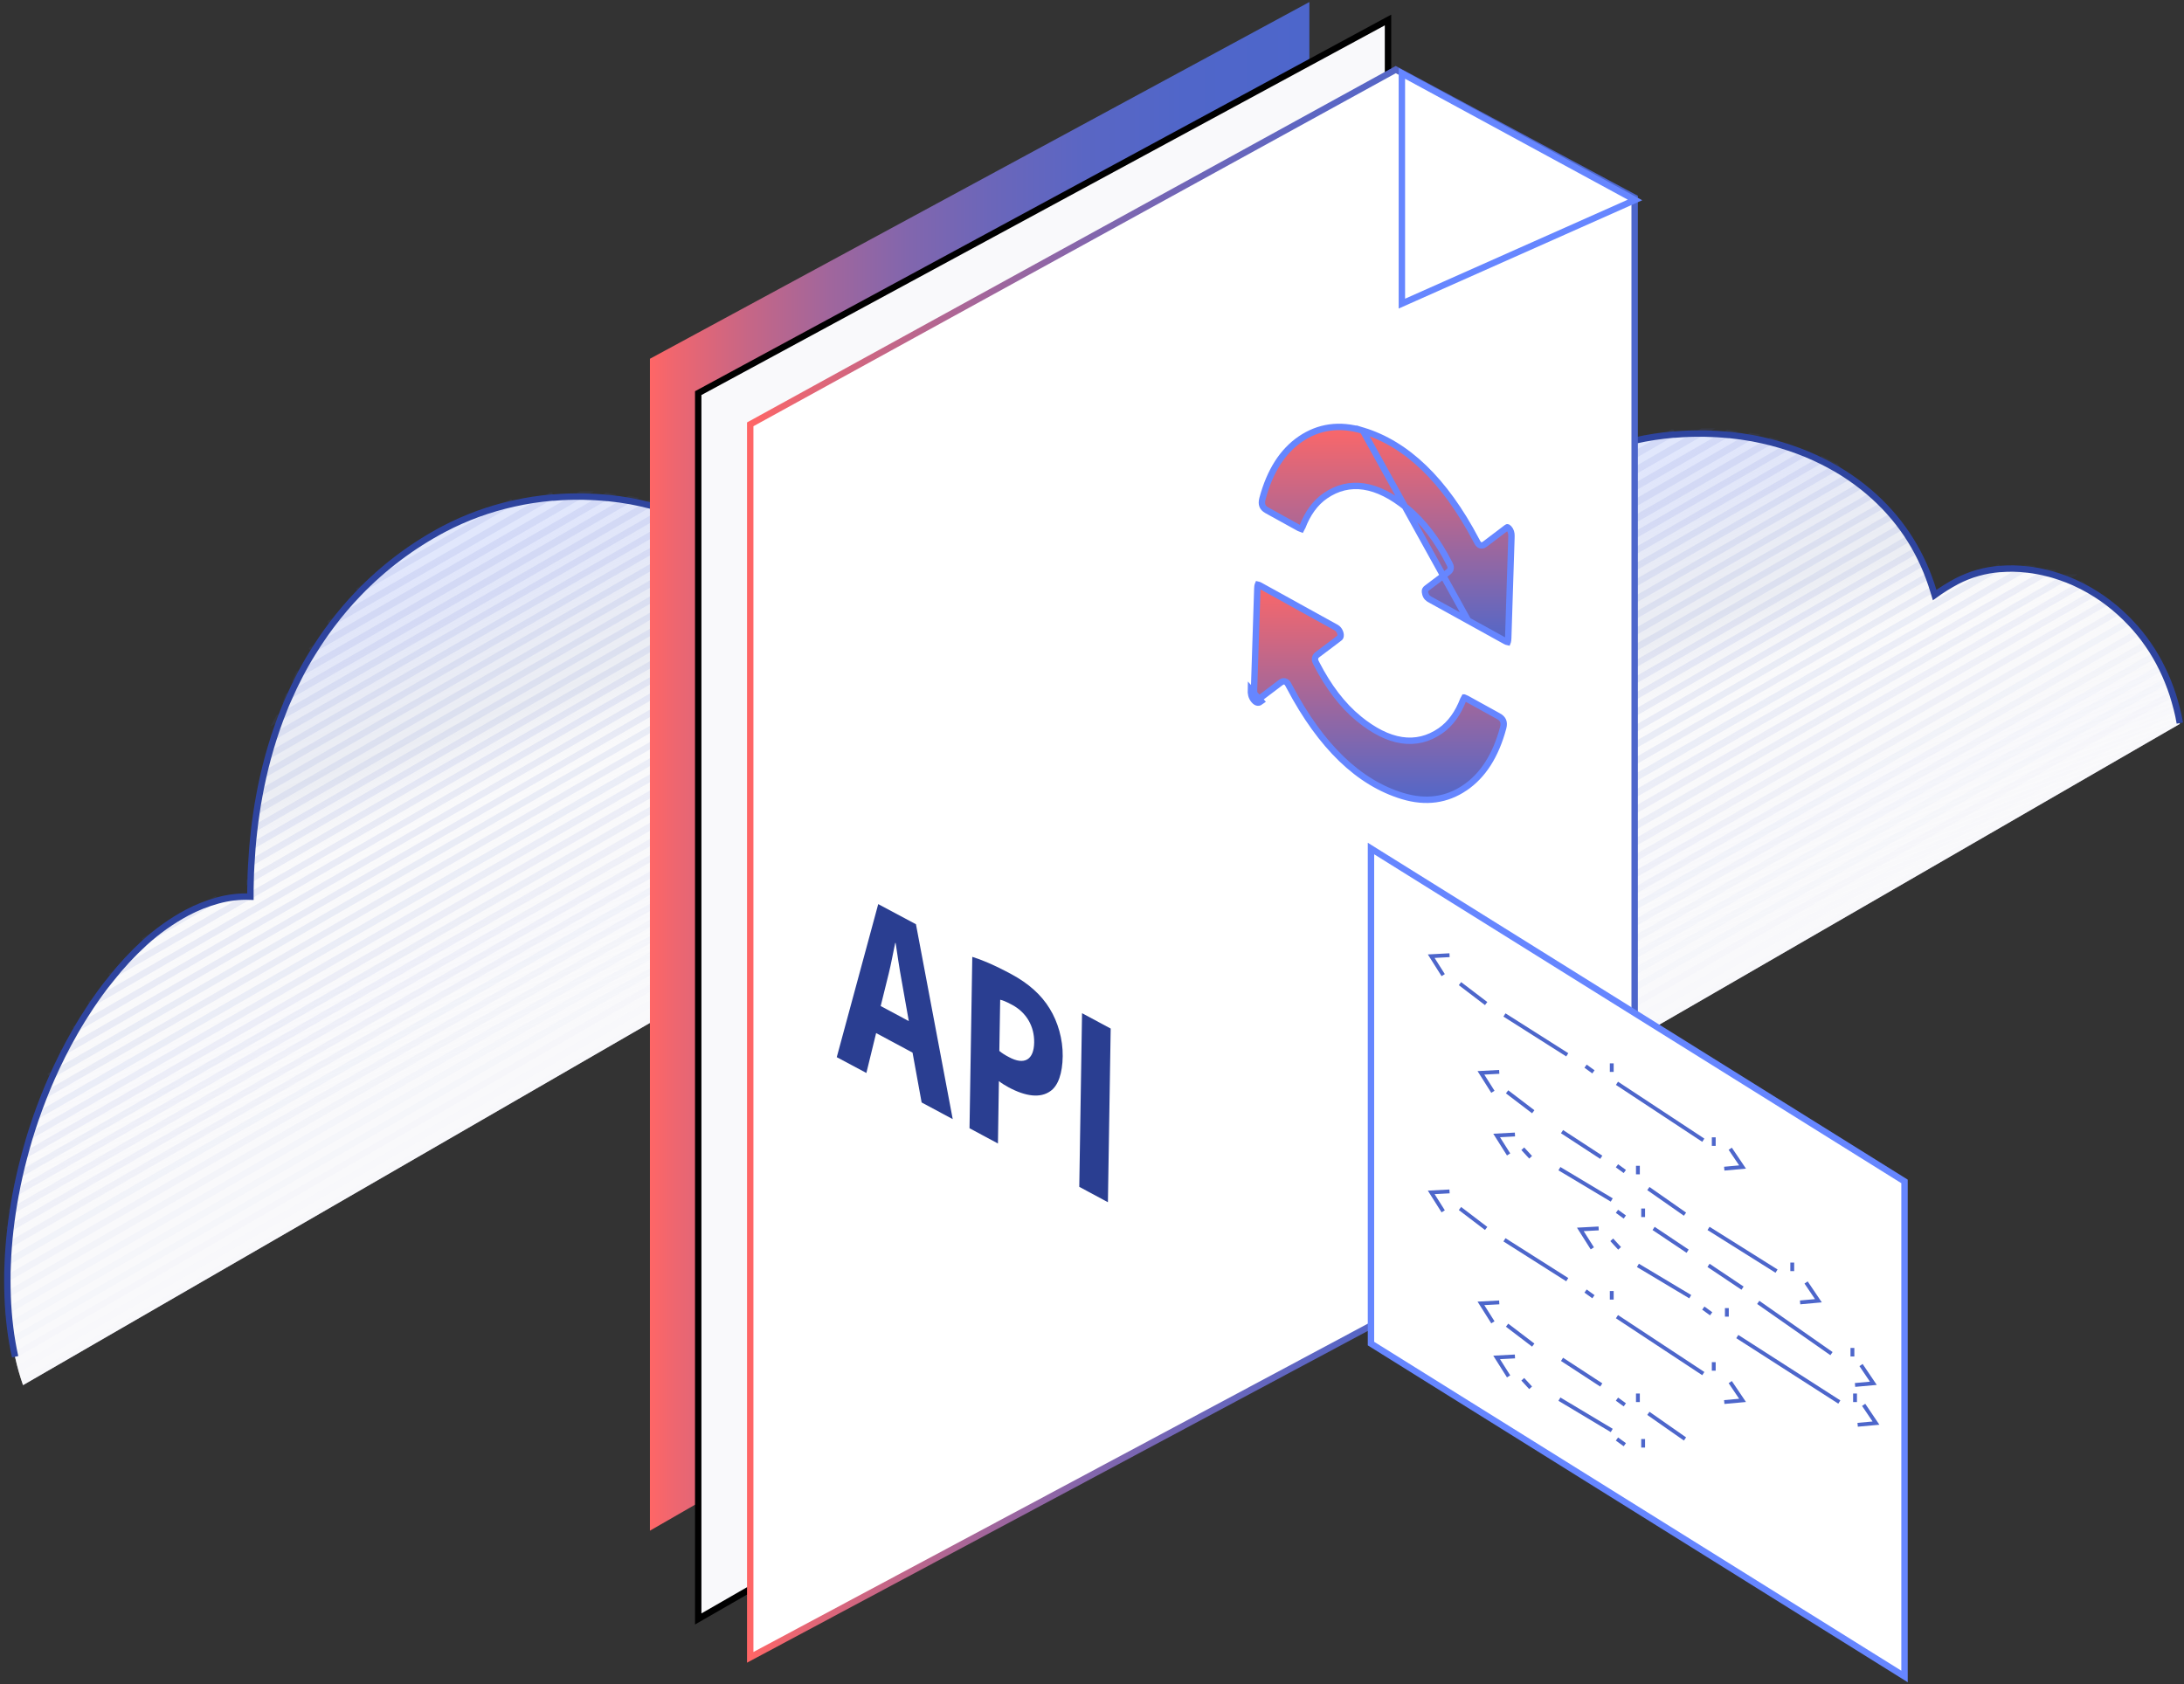 <svg width="341" height="263" viewBox="0 0 341 263" fill="none" xmlns="http://www.w3.org/2000/svg">
<rect x="0" y="0" width="341" height="263" fill="#333333" stroke="none"/>
<path d="M165.258 122.888L3.594 216.307C3.353 215.619 3.129 214.908 2.921 214.176C2.718 213.462 2.531 212.732 2.365 211.978C2.199 211.244 2.045 210.489 1.917 209.714C1.784 208.959 1.67 208.185 1.576 207.391C1.476 206.616 1.398 205.82 1.335 205.011C1.269 204.211 1.223 203.402 1.194 202.573C1.165 201.777 1.148 200.964 1.148 200.143V200.076C1.148 199.247 1.148 198.376 1.202 197.526C1.23 196.661 1.279 195.791 1.348 194.918C1.414 194.03 1.497 193.143 1.597 192.256C1.701 191.348 1.817 190.435 1.954 189.527C2.09 188.598 2.245 187.672 2.419 186.749C2.593 185.795 2.787 184.845 3 183.9C3.216 182.921 3.453 181.947 3.71 180.976C3.972 179.969 4.254 178.965 4.541 177.974C4.856 176.935 5.189 175.905 5.537 174.885C5.911 173.802 6.301 172.733 6.717 171.679C7.153 170.551 7.613 169.448 8.095 168.362C8.618 167.184 9.164 166.029 9.731 164.895C10.357 163.643 11.011 162.422 11.695 161.234C12.467 159.878 13.277 158.575 14.112 157.315C15.137 155.776 16.188 154.313 17.317 152.94C18.898 150.924 20.64 149.041 22.528 147.309C24.541 145.468 26.772 143.882 29.172 142.585C30.714 141.759 32.345 141.112 34.034 140.657C35.679 140.206 37.383 140.009 39.087 140.073C39.087 139.28 39.087 138.497 39.117 137.717C39.117 136.85 39.17 135.988 39.216 135.138C39.263 134.256 39.321 133.382 39.391 132.517C39.465 131.613 39.553 130.722 39.652 129.842C39.756 128.922 39.872 128.014 40.009 127.114C40.142 126.174 40.296 125.245 40.47 124.327C40.645 123.36 40.838 122.406 41.051 121.466C41.273 120.471 41.514 119.492 41.774 118.53C42.051 117.496 42.347 116.483 42.663 115.49C42.995 114.445 43.348 113.42 43.721 112.413C43.733 112.391 43.742 112.367 43.75 112.343C44.166 111.244 44.581 110.174 45.058 109.125C45.067 109.097 45.08 109.071 45.096 109.046C45.602 107.88 46.144 106.745 46.719 105.642C46.731 105.613 46.745 105.586 46.761 105.559C47.409 104.301 48.101 103.083 48.837 101.906C48.858 101.872 48.874 101.843 48.899 101.81C49.763 100.409 50.679 99.059 51.648 97.763L51.735 97.647C53.039 95.902 54.451 94.24 55.962 92.671C59.834 88.632 64.328 85.238 69.274 82.619C72.719 80.806 76.392 79.463 80.195 78.626C82.158 78.186 84.149 77.879 86.153 77.705H86.373C87.856 77.581 89.346 77.527 90.824 77.547H91.011C92.286 77.572 93.548 77.643 94.811 77.771H94.956C96.09 77.883 97.215 78.045 98.332 78.244L98.46 78.265C99.482 78.455 100.494 78.681 101.496 78.941C101.531 78.947 101.566 78.957 101.599 78.97C102.538 79.21 103.464 79.488 104.377 79.799C105.291 80.11 106.155 80.433 107.022 80.794C107.89 81.155 108.658 81.507 109.456 81.914C110.22 82.291 110.971 82.702 111.706 83.133C112.416 83.548 113.105 83.991 113.782 84.456C114.459 84.92 115.078 85.376 115.701 85.87C116.31 86.348 116.901 86.849 117.474 87.371C118.034 87.877 118.574 88.408 119.101 88.955C119.629 89.502 120.11 90.046 120.588 90.614C121.065 91.182 121.505 91.754 121.941 92.356C122.377 92.957 122.772 93.55 123.162 94.176C123.552 94.802 123.914 95.42 124.254 96.071C124.595 96.722 124.918 97.365 125.217 98.037C125.516 98.708 125.799 99.38 126.048 100.073C126.305 100.761 126.542 101.462 126.758 102.183C126.82 102.387 126.878 102.598 126.936 102.789C128.042 101.988 129.2 101.264 130.404 100.62C132.496 99.535 134.787 98.884 137.139 98.708H137.226C138.609 98.597 140 98.625 141.378 98.791C141.396 98.788 141.414 98.788 141.432 98.791C142.526 98.918 143.61 99.123 144.675 99.405H144.712C145.648 99.652 146.568 99.953 147.469 100.305H147.498C148.325 100.626 149.134 100.99 149.923 101.395C150.668 101.773 151.393 102.188 152.095 102.639C152.768 103.054 153.432 103.527 154.076 104.02C154.719 104.514 155.284 104.982 155.865 105.509C156.446 106.036 156.961 106.542 157.485 107.097C157.997 107.631 158.484 108.184 158.946 108.756C159.408 109.328 159.847 109.917 160.262 110.523C160.675 111.114 161.065 111.729 161.433 112.368C161.799 112.99 162.139 113.637 162.463 114.3C162.787 114.964 163.082 115.619 163.356 116.307C163.63 116.996 163.883 117.684 164.111 118.381C164.34 119.077 164.527 119.807 164.73 120.549C164.934 121.292 165.12 122.121 165.258 122.888Z" fill="#F9F9FB"/>
<path opacity="0.5" d="M165.258 122.888L3.594 216.307C3.353 215.619 3.129 214.908 2.921 214.176C2.718 213.462 2.531 212.732 2.365 211.978C2.199 211.244 2.045 210.489 1.917 209.714C1.784 208.959 1.67 208.185 1.576 207.391C1.476 206.616 1.398 205.82 1.335 205.011C1.269 204.211 1.223 203.402 1.194 202.573C1.165 201.777 1.148 200.964 1.148 200.143V200.076C1.148 199.247 1.148 198.376 1.202 197.526C1.23 196.661 1.279 195.791 1.348 194.918C1.414 194.03 1.497 193.143 1.597 192.256C1.701 191.348 1.817 190.435 1.954 189.527C2.09 188.598 2.245 187.672 2.419 186.749C2.593 185.795 2.787 184.845 3 183.9C3.216 182.921 3.453 181.947 3.71 180.976C3.972 179.969 4.254 178.965 4.541 177.974C4.856 176.935 5.189 175.905 5.537 174.885C5.911 173.802 6.301 172.733 6.717 171.679C7.153 170.551 7.613 169.448 8.095 168.362C8.618 167.184 9.164 166.029 9.731 164.895C10.357 163.643 11.011 162.422 11.695 161.234C12.467 159.878 13.277 158.575 14.112 157.315C15.137 155.776 16.188 154.313 17.317 152.94C18.898 150.924 20.64 149.041 22.528 147.309C24.541 145.468 26.772 143.882 29.172 142.585C30.714 141.759 32.345 141.112 34.034 140.657C35.679 140.206 37.383 140.009 39.087 140.073C39.087 139.28 39.087 138.497 39.117 137.717C39.117 136.85 39.17 135.988 39.216 135.138C39.263 134.256 39.321 133.382 39.391 132.517C39.465 131.613 39.553 130.722 39.652 129.842C39.756 128.922 39.872 128.014 40.009 127.114C40.142 126.174 40.296 125.245 40.47 124.327C40.645 123.36 40.838 122.406 41.051 121.466C41.273 120.471 41.514 119.492 41.774 118.53C42.051 117.496 42.347 116.483 42.663 115.49C42.995 114.445 43.348 113.42 43.721 112.413C43.733 112.391 43.742 112.367 43.75 112.343C44.166 111.244 44.581 110.174 45.058 109.125C45.067 109.097 45.08 109.071 45.096 109.046C45.602 107.88 46.144 106.745 46.719 105.642C46.731 105.613 46.745 105.586 46.761 105.559C47.409 104.301 48.101 103.083 48.837 101.906C48.858 101.872 48.874 101.843 48.899 101.81C49.763 100.409 50.679 99.059 51.648 97.763L51.735 97.647C53.039 95.902 54.451 94.24 55.962 92.671C59.834 88.632 64.328 85.238 69.274 82.619C72.719 80.806 76.392 79.463 80.195 78.626C82.158 78.186 84.149 77.879 86.153 77.705H86.373C87.856 77.581 89.346 77.527 90.824 77.547H91.011C92.286 77.572 93.548 77.643 94.811 77.771H94.956C96.09 77.883 97.215 78.045 98.332 78.244L98.46 78.265C99.482 78.455 100.494 78.681 101.496 78.941C101.531 78.947 101.566 78.957 101.599 78.97C102.538 79.21 103.464 79.488 104.377 79.799C105.291 80.11 106.155 80.433 107.022 80.794C107.89 81.155 108.658 81.507 109.456 81.914C110.22 82.291 110.971 82.702 111.706 83.133C112.416 83.548 113.105 83.991 113.782 84.456C114.459 84.92 115.078 85.376 115.701 85.87C116.31 86.348 116.901 86.849 117.474 87.371C118.034 87.877 118.574 88.408 119.101 88.955C119.629 89.502 120.11 90.046 120.588 90.614C121.065 91.182 121.505 91.754 121.941 92.356C122.377 92.957 122.772 93.55 123.162 94.176C123.552 94.802 123.914 95.42 124.254 96.071C124.595 96.722 124.918 97.365 125.217 98.037C125.516 98.708 125.799 99.38 126.048 100.073C126.305 100.761 126.542 101.462 126.758 102.183C126.82 102.387 126.878 102.598 126.936 102.789C128.042 101.988 129.2 101.264 130.404 100.62C132.496 99.535 134.787 98.884 137.139 98.708H137.226C138.609 98.597 140 98.625 141.378 98.791C141.396 98.788 141.414 98.788 141.432 98.791C142.526 98.918 143.61 99.123 144.675 99.405H144.712C145.648 99.652 146.568 99.953 147.469 100.305H147.498C148.325 100.626 149.134 100.99 149.923 101.395C150.668 101.773 151.393 102.188 152.095 102.639C152.768 103.054 153.432 103.527 154.076 104.02C154.719 104.514 155.284 104.982 155.865 105.509C156.446 106.036 156.961 106.542 157.485 107.097C157.997 107.631 158.484 108.184 158.946 108.756C159.408 109.328 159.847 109.917 160.262 110.523C160.675 111.114 161.065 111.729 161.433 112.368C161.799 112.99 162.139 113.637 162.463 114.3C162.787 114.964 163.082 115.619 163.356 116.307C163.63 116.996 163.883 117.684 164.111 118.381C164.34 119.077 164.527 119.807 164.73 120.549C164.934 121.292 165.12 122.121 165.258 122.888Z" fill="url(#paint0_linear_1398_18920)"/>
<g opacity="0.1">
<path d="M86.245 77.391L51.496 97.421L51.583 97.305L86.021 77.407L86.245 77.391Z" fill="white" stroke="#4D66CB"/>
<path d="M80.068 78.332V78.332L55.83 92.331V92.331" stroke="#4D66CB"/>
<path d="M90.867 77.234L87.69 79.075L48.65 101.564C48.671 101.531 48.688 101.502 48.713 101.469L90.659 77.234H90.867Z" fill="white" stroke="#4D66CB"/>
<path d="M94.832 77.474L87.706 81.599L46.59 105.307C46.602 105.278 46.616 105.251 46.631 105.224L94.704 77.449L94.832 77.474Z" fill="white" stroke="#4D66CB"/>
<path d="M98.343 77.966L87.711 84.122L44.934 108.787C44.943 108.76 44.955 108.733 44.971 108.709L98.231 77.945L98.343 77.966Z" fill="white" stroke="#4D66CB"/>
<path d="M106.906 80.492L41.627 118.199" stroke="#4D66CB"/>
<path d="M101.477 78.673L87.705 86.645L43.574 112.081C43.586 112.059 43.595 112.035 43.603 112.011L101.373 78.648C101.408 78.653 101.443 78.662 101.477 78.673Z" fill="white" stroke="#4D66CB"/>
<path d="M104.26 79.5L42.516 115.163" stroke="#4D66CB"/>
<path d="M109.341 81.614L40.906 121.136L109.341 81.609C110.105 81.987 110.857 82.397 111.592 82.828" fill="white"/>
<path d="M109.341 81.614L40.906 121.136V121.136L109.341 81.609V81.609C110.106 81.987 110.857 82.397 111.592 82.828" stroke="#4D66CB"/>
<path d="M113.675 84.16L39.861 126.792L113.675 84.16" stroke="#4D66CB"/>
<path d="M39.862 126.791V126.787" stroke="#4D66CB"/>
<path d="M111.598 82.832L40.322 123.997L111.594 82.828L111.598 82.832Z" fill="white" stroke="#4D66CB"/>
<path d="M115.595 85.57V85.575L39.506 129.52L115.595 85.575" fill="white"/>
<path d="M115.595 85.57V85.575L39.506 129.52L115.595 85.575" stroke="#4D66CB"/>
<path d="M117.368 87.078L39.244 132.197L117.368 87.078" stroke="#4D66CB"/>
<path d="M118.997 88.656L39.07 134.816L118.997 88.656Z" fill="white"/>
<path d="M118.997 88.656L39.07 134.816V134.816L118.997 88.656" stroke="#4D66CB"/>
<path d="M13.992 156.878L123.057 93.867Z" fill="white"/>
<path d="M13.992 156.878V156.878L123.057 93.867" stroke="#4D66CB"/>
<path d="M33.916 140.321H33.92H33.925" stroke="#4D66CB"/>
<path d="M38.969 137.4V137.404L120.482 90.324L38.969 137.4Z" fill="white"/>
<path d="M38.969 137.4V137.404L120.482 90.324L38.969 137.4" stroke="#4D66CB"/>
<path d="M33.916 140.321H33.92H33.925" stroke="#4D66CB"/>
<path d="M22.395 146.994L33.915 140.336L22.403 146.969" fill="white"/>
<path d="M22.395 146.994L33.915 140.336L22.403 146.969V146.969V146.969" stroke="#4D66CB"/>
<path d="M121.835 92.066L17.201 152.499Z" fill="white"/>
<path d="M121.835 92.066L17.201 152.499V152.499V152.499" stroke="#4D66CB"/>
<path d="M124.149 95.781L11.566 160.803" stroke="#4D66CB"/>
<path d="M125.112 97.746L9.602 164.463" stroke="#4D66CB"/>
<path opacity="0.95" d="M125.953 99.781V99.785L7.967 167.928V167.932" stroke="#4D66CB"/>
<path opacity="0.8" d="M141.339 98.491L87.705 129.54L4.743 177.375L4.406 177.57L141.285 98.491C141.303 98.487 141.321 98.487 141.339 98.491Z" fill="white" stroke="#4D66CB"/>
<path opacity="0.9" d="M126.663 101.895V101.899L6.588 171.252" stroke="#4D66CB"/>
<path opacity="0.85" d="M137.135 98.418L87.713 127.022L5.402 174.47L137.056 98.439L137.135 98.418Z" fill="white" stroke="#4D66CB"/>
<path opacity="0.75" d="M144.619 99.133L87.705 132.073L4.742 179.903L3.562 180.575L144.582 99.125L144.619 99.133Z" fill="white" stroke="#4D66CB"/>
<path opacity="0.7" d="M147.411 100.043L87.706 134.604L4.743 182.426L2.854 183.516L147.382 100.043H147.411Z" fill="white" stroke="#4D66CB"/>
<path opacity="0.65" d="M149.861 101.149L87.705 137.128L2.271 186.376L149.84 101.133L149.861 101.149Z" fill="white" stroke="#4D66CB"/>
<g opacity="0.5">
<path d="M155.805 105.258L1.201 194.551L155.805 105.258Z" fill="white"/>
<path d="M155.805 105.258L1.201 194.551V194.551L155.805 105.258" stroke="#4D66CB"/>
</g>
<path opacity="0.6" d="M152.033 102.387L1.807 189.151V189.155" stroke="#4D66CB"/>
<path opacity="0.55" d="M154.014 103.77L1.449 191.885V191.889" stroke="#4D66CB"/>
<g opacity="0.45">
<path d="M157.424 106.852L1.055 197.156L157.424 106.852Z" fill="white"/>
<path d="M157.424 106.852L1.055 197.156L157.424 106.852V106.852" stroke="#4D66CB"/>
</g>
<path d="M1.055 197.166V197.162" stroke="#4D66CB"/>
<g opacity="0.4">
<path d="M1.002 199.719L158.887 108.527L1.002 199.715" fill="white"/>
<path d="M1.002 199.719L158.887 108.527L1.002 199.715" stroke="#4D66CB"/>
</g>
<g opacity="0.25">
<path d="M1.432 207.044L162.402 114.07L1.432 207.04" fill="white"/>
<path d="M1.432 207.044L162.402 114.07L1.432 207.04" stroke="#4D66CB"/>
</g>
<g opacity="0.35">
<path d="M1.051 202.218L160.203 110.297L1.047 202.214" fill="white"/>
<path d="M1.051 202.218L160.203 110.297L1.047 202.214" stroke="#4D66CB"/>
</g>
<g opacity="0.3">
<path d="M1.193 204.655V204.659L161.375 112.141L1.193 204.655Z" fill="white"/>
<path d="M1.193 204.655V204.659L161.375 112.141L1.193 204.655" stroke="#4D66CB"/>
</g>
<path d="M1.192 204.662V204.658" stroke="#4D66CB"/>
<g opacity="0.2">
<path d="M163.297 116.074L1.773 209.363V209.368L163.297 116.074Z" fill="white"/>
<path d="M163.297 116.074L1.773 209.363V209.368L163.297 116.074" stroke="#4D66CB"/>
</g>
<path opacity="0.05" d="M3.451 215.971L165.149 122.586V122.582" stroke="#4D66CB"/>
<g opacity="0.15">
<path d="M2.223 211.64L164.053 118.168L2.223 211.635" fill="white"/>
<path d="M2.223 211.64L164.053 118.168L2.223 211.635" stroke="#4D66CB"/>
</g>
<g opacity="0.1">
<path d="M164.67 120.336L2.777 213.837V213.841L164.67 120.336Z" fill="white"/>
<path d="M164.67 120.336L2.777 213.837V213.841L164.67 120.336" stroke="#4D66CB"/>
</g>
</g>
<path d="M2.365 211.872V211.872C2.199 211.138 2.046 210.384 1.917 209.609V209.609C1.784 208.855 1.67 208.082 1.576 207.289V207.289C1.477 206.514 1.398 205.718 1.335 204.91V204.91C1.269 204.111 1.223 203.303 1.194 202.474V202.474C1.165 201.678 1.148 200.866 1.148 200.046V199.984V199.984C1.148 199.155 1.148 198.285 1.202 197.435V197.435C1.23 196.571 1.279 195.702 1.348 194.829V194.829C1.414 193.942 1.497 193.055 1.597 192.169V192.169C1.701 191.261 1.817 190.35 1.954 189.442V189.442C2.09 188.514 2.245 187.589 2.419 186.666V186.666V186.666C2.594 185.713 2.788 184.764 3.001 183.819V183.819C3.217 182.841 3.454 181.868 3.711 180.898V180.898C3.973 179.891 4.255 178.888 4.542 177.898V177.898V177.898C4.858 176.859 5.19 175.83 5.539 174.811C5.913 173.729 6.303 172.66 6.718 171.608C7.154 170.481 7.615 169.379 8.097 168.293V168.293C8.621 167.116 9.166 165.961 9.734 164.829C10.36 163.578 11.014 162.358 11.698 161.17C12.471 159.815 13.281 158.514 14.116 157.254V157.254C15.142 155.717 16.192 154.254 17.322 152.883V152.883C18.903 150.868 20.646 148.987 22.535 147.256V147.256V147.256C24.548 145.417 26.78 143.831 29.18 142.536C30.723 141.711 32.355 141.064 34.044 140.609V140.609C35.689 140.159 37.394 139.962 39.099 140.025C39.099 139.234 39.099 138.45 39.128 137.671V137.671C39.128 136.805 39.182 135.944 39.228 135.094V135.094C39.275 134.213 39.333 133.34 39.402 132.475V132.475C39.477 131.572 39.564 130.681 39.664 129.803C39.768 128.883 39.884 127.975 40.021 127.076V127.076C40.154 126.137 40.308 125.209 40.482 124.292V124.292C40.657 123.325 40.85 122.372 41.064 121.433V121.433C41.285 120.438 41.526 119.46 41.786 118.499C42.063 117.466 42.359 116.453 42.675 115.462C43.007 114.417 43.361 113.393 43.734 112.387V112.387C43.746 112.364 43.755 112.341 43.763 112.317V112.317C44.179 111.219 44.594 110.149 45.072 109.101C45.081 109.073 45.093 109.047 45.109 109.022C45.616 107.857 46.157 106.723 46.733 105.62C46.745 105.592 46.759 105.564 46.775 105.538C47.423 104.281 48.115 103.064 48.851 101.887V101.887C48.872 101.854 48.889 101.825 48.914 101.792C49.778 100.391 50.694 99.043 51.663 97.748L51.751 97.632V97.632C53.055 95.888 54.467 94.227 55.979 92.659V92.659C59.852 88.623 64.347 85.233 69.295 82.615C72.741 80.804 76.415 79.462 80.219 78.625V78.625C82.183 78.186 84.174 77.879 86.179 77.705H86.399V77.705C87.882 77.58 89.373 77.527 90.852 77.547H91.039C92.314 77.572 93.576 77.643 94.839 77.771H94.984C96.118 77.883 97.244 78.044 98.361 78.243L98.49 78.264C99.512 78.455 100.524 78.68 101.526 78.94C101.562 78.946 101.596 78.956 101.63 78.969V78.969C102.569 79.209 103.495 79.487 104.409 79.797C105.322 80.108 106.186 80.431 107.054 80.792C107.923 81.152 108.691 81.504 109.488 81.91V81.91C110.253 82.288 111.004 82.698 111.74 83.129V83.129C112.45 83.543 113.139 83.987 113.816 84.451C114.493 84.915 115.112 85.371 115.735 85.864V85.864C116.344 86.341 116.936 86.841 117.509 87.364C118.07 87.869 118.61 88.4 119.137 88.946C119.665 89.493 120.146 90.036 120.624 90.604C121.102 91.172 121.542 91.743 121.978 92.344C122.414 92.945 122.809 93.538 123.199 94.163C123.59 94.789 123.951 95.406 124.292 96.057C124.632 96.707 124.956 97.35 125.255 98.021C125.554 98.692 125.837 99.364 126.086 100.056V100.056C126.343 100.743 126.58 101.444 126.796 102.165V102.165C126.858 102.368 126.917 102.579 126.975 102.77C128.08 101.97 129.239 101.246 130.443 100.603C132.536 99.518 134.828 98.868 137.18 98.692V98.692H137.267C138.651 98.581 140.042 98.609 141.421 98.775C141.438 98.772 141.457 98.772 141.475 98.775C142.569 98.902 143.653 99.107 144.718 99.388H144.756V99.388C145.692 99.635 146.612 99.936 147.514 100.288H147.543C148.37 100.609 149.179 100.973 149.968 101.377V101.377V101.377C150.713 101.755 151.438 102.17 152.141 102.62C152.814 103.035 153.478 103.507 154.122 104C154.766 104.493 155.331 104.962 155.912 105.488C156.494 106.014 157.009 106.52 157.532 107.075V107.075C158.044 107.608 158.532 108.161 158.994 108.732C159.456 109.304 159.895 109.893 160.311 110.498C160.723 111.089 161.114 111.703 161.482 112.341C161.847 112.963 162.188 113.609 162.512 114.272C162.836 114.935 163.131 115.59 163.405 116.278C163.679 116.966 163.933 117.654 164.161 118.35C164.389 119.046 164.576 119.775 164.78 120.517C164.983 121.259 165.12 121.996 165.258 122.763V122.763" stroke="#2E449E"/>
<path d="M204.441 0.316V179.787L101.477 239.035V56.025L204.441 0.316Z" fill="url(#paint1_linear_1398_18920)"/>
<path d="M216.718 3.122V190.848L109.017 252.821V61.393L216.718 3.122Z" fill="#F9F9FB" stroke="black"/>
<path d="M340.347 113.048L178.684 206.467C178.443 205.779 178.219 205.068 178.011 204.336C177.808 203.622 177.621 202.893 177.455 202.138C177.289 201.404 177.135 200.649 177.006 199.874C176.874 199.119 176.76 198.345 176.666 197.552C176.566 196.776 176.487 195.98 176.425 195.171C176.359 194.371 176.313 193.562 176.284 192.733C176.255 191.937 176.238 191.124 176.238 190.303V190.237C176.238 189.407 176.238 188.536 176.292 187.686C176.32 186.821 176.368 185.952 176.438 185.078C176.504 184.191 176.587 183.303 176.687 182.416C176.791 181.508 176.907 180.595 177.044 179.687C177.179 178.758 177.334 177.832 177.509 176.909C177.683 175.955 177.877 175.006 178.09 174.06C178.306 173.081 178.543 172.107 178.8 171.137C179.062 170.129 179.344 169.125 179.631 168.134C179.946 167.095 180.278 166.065 180.627 165.045C181.001 163.963 181.391 162.893 181.806 161.839C182.242 160.712 182.703 159.609 183.185 158.522C183.708 157.344 184.253 156.189 184.821 155.055C185.447 153.803 186.101 152.582 186.785 151.394C187.557 150.038 188.367 148.736 189.202 147.475C190.227 145.937 191.278 144.473 192.407 143.1C193.988 141.084 195.73 139.201 197.618 137.469C199.63 135.628 201.862 134.042 204.262 132.746C205.803 131.919 207.435 131.273 209.124 130.817C210.769 130.366 212.473 130.169 214.177 130.233C214.177 129.441 214.177 128.657 214.206 127.877C214.206 127.011 214.26 126.148 214.306 125.298C214.353 124.416 214.411 123.543 214.48 122.677C214.555 121.773 214.642 120.882 214.742 120.003C214.846 119.082 214.962 118.174 215.099 117.274C215.232 116.334 215.386 115.405 215.56 114.487C215.734 113.52 215.928 112.566 216.141 111.626C216.363 110.631 216.604 109.652 216.864 108.69C217.141 107.656 217.437 106.643 217.752 105.651C218.085 104.606 218.438 103.58 218.811 102.574C218.823 102.551 218.832 102.527 218.84 102.503C219.256 101.404 219.671 100.334 220.148 99.285C220.157 99.257 220.17 99.231 220.186 99.206C220.692 98.04 221.233 96.905 221.809 95.802C221.821 95.773 221.835 95.746 221.851 95.719C222.498 94.461 223.19 93.243 223.927 92.066C223.948 92.032 223.964 92.004 223.989 91.97C224.853 90.569 225.769 89.22 226.738 87.923L226.825 87.807C228.129 86.062 229.541 84.4 231.052 82.831C234.924 78.792 239.418 75.398 244.364 72.779C247.809 70.966 251.482 69.623 255.285 68.786C257.248 68.347 259.239 68.039 261.243 67.865H261.463C262.945 67.741 264.436 67.687 265.914 67.707H266.101C267.376 67.732 268.638 67.803 269.9 67.931H270.046C271.179 68.043 272.305 68.205 273.422 68.404L273.55 68.425C274.572 68.616 275.583 68.841 276.586 69.101C276.621 69.107 276.656 69.117 276.689 69.13C277.628 69.37 278.554 69.648 279.467 69.959C280.381 70.27 281.244 70.594 282.112 70.954C282.98 71.315 283.748 71.668 284.545 72.074C285.309 72.451 286.061 72.862 286.796 73.293C287.506 73.708 288.195 74.152 288.872 74.616C289.549 75.08 290.168 75.537 290.79 76.03C291.399 76.508 291.99 77.009 292.563 77.531C293.124 78.037 293.664 78.568 294.191 79.115C294.718 79.663 295.2 80.206 295.678 80.774C296.155 81.342 296.595 81.914 297.031 82.516C297.467 83.117 297.862 83.71 298.252 84.336C298.642 84.962 299.003 85.58 299.344 86.231C299.684 86.882 300.008 87.525 300.307 88.197C300.606 88.868 300.889 89.54 301.138 90.233C301.395 90.921 301.632 91.622 301.848 92.344C301.91 92.547 301.968 92.758 302.026 92.949C303.132 92.148 304.29 91.424 305.493 90.78C307.586 89.695 309.877 89.044 312.228 88.868H312.316C313.699 88.757 315.09 88.785 316.468 88.951C316.486 88.948 316.504 88.948 316.522 88.951C317.616 89.078 318.7 89.283 319.765 89.565H319.802C320.737 89.812 321.658 90.113 322.559 90.465H322.588C323.415 90.787 324.224 91.15 325.013 91.556C325.758 91.933 326.482 92.349 327.185 92.8C327.857 93.214 328.522 93.687 329.165 94.18C329.809 94.674 330.374 95.143 330.955 95.669C331.536 96.196 332.051 96.702 332.574 97.257C333.086 97.791 333.574 98.344 334.036 98.916C334.498 99.488 334.937 100.077 335.352 100.683C335.765 101.274 336.155 101.889 336.523 102.528C336.889 103.15 337.229 103.797 337.553 104.46C337.877 105.124 338.172 105.779 338.446 106.467C338.72 107.156 338.973 107.844 339.201 108.541C339.43 109.238 339.617 109.967 339.82 110.71C340.023 111.452 340.21 112.281 340.347 113.048Z" fill="#F9F9FB"/>
<path opacity="0.5" d="M340.347 113.048L178.684 206.467C178.443 205.779 178.219 205.068 178.011 204.336C177.808 203.622 177.621 202.893 177.455 202.138C177.289 201.404 177.135 200.649 177.006 199.874C176.874 199.119 176.76 198.345 176.666 197.552C176.566 196.776 176.487 195.98 176.425 195.171C176.359 194.371 176.313 193.562 176.284 192.733C176.255 191.937 176.238 191.124 176.238 190.303V190.237C176.238 189.407 176.238 188.536 176.292 187.686C176.32 186.821 176.368 185.952 176.438 185.078C176.504 184.191 176.587 183.303 176.687 182.416C176.791 181.508 176.907 180.595 177.044 179.687C177.179 178.758 177.334 177.832 177.509 176.909C177.683 175.955 177.877 175.006 178.09 174.06C178.306 173.081 178.543 172.107 178.8 171.137C179.062 170.129 179.344 169.125 179.631 168.134C179.946 167.095 180.278 166.065 180.627 165.045C181.001 163.963 181.391 162.893 181.806 161.839C182.242 160.712 182.703 159.609 183.185 158.522C183.708 157.344 184.253 156.189 184.821 155.055C185.447 153.803 186.101 152.582 186.785 151.394C187.557 150.038 188.367 148.736 189.202 147.475C190.227 145.937 191.278 144.473 192.407 143.1C193.988 141.084 195.73 139.201 197.618 137.469C199.63 135.628 201.862 134.042 204.262 132.746C205.803 131.919 207.435 131.273 209.124 130.817C210.769 130.366 212.473 130.169 214.177 130.233C214.177 129.441 214.177 128.657 214.206 127.877C214.206 127.011 214.26 126.148 214.306 125.298C214.353 124.416 214.411 123.543 214.48 122.677C214.555 121.773 214.642 120.882 214.742 120.003C214.846 119.082 214.962 118.174 215.099 117.274C215.232 116.334 215.386 115.405 215.56 114.487C215.734 113.52 215.928 112.566 216.141 111.626C216.363 110.631 216.604 109.652 216.864 108.69C217.141 107.656 217.437 106.643 217.752 105.651C218.085 104.606 218.438 103.58 218.811 102.574C218.823 102.551 218.832 102.527 218.84 102.503C219.256 101.404 219.671 100.334 220.148 99.285C220.157 99.257 220.17 99.231 220.186 99.206C220.692 98.04 221.233 96.905 221.809 95.802C221.821 95.773 221.835 95.746 221.851 95.719C222.498 94.461 223.19 93.243 223.927 92.066C223.948 92.032 223.964 92.004 223.989 91.97C224.853 90.569 225.769 89.22 226.738 87.923L226.825 87.807C228.129 86.062 229.541 84.4 231.052 82.831C234.924 78.792 239.418 75.398 244.364 72.779C247.809 70.966 251.482 69.623 255.285 68.786C257.248 68.347 259.239 68.039 261.243 67.865H261.463C262.945 67.741 264.436 67.687 265.914 67.707H266.101C267.376 67.732 268.638 67.803 269.9 67.931H270.046C271.179 68.043 272.305 68.205 273.422 68.404L273.55 68.425C274.572 68.616 275.583 68.841 276.586 69.101C276.621 69.107 276.656 69.117 276.689 69.13C277.628 69.37 278.554 69.648 279.467 69.959C280.381 70.27 281.244 70.594 282.112 70.954C282.98 71.315 283.748 71.668 284.545 72.074C285.309 72.451 286.061 72.862 286.796 73.293C287.506 73.708 288.195 74.152 288.872 74.616C289.549 75.08 290.168 75.537 290.79 76.03C291.399 76.508 291.99 77.009 292.563 77.531C293.124 78.037 293.664 78.568 294.191 79.115C294.718 79.663 295.2 80.206 295.678 80.774C296.155 81.342 296.595 81.914 297.031 82.516C297.467 83.117 297.862 83.71 298.252 84.336C298.642 84.962 299.003 85.58 299.344 86.231C299.684 86.882 300.008 87.525 300.307 88.197C300.606 88.868 300.889 89.54 301.138 90.233C301.395 90.921 301.632 91.622 301.848 92.344C301.91 92.547 301.968 92.758 302.026 92.949C303.132 92.148 304.29 91.424 305.493 90.78C307.586 89.695 309.877 89.044 312.228 88.868H312.316C313.699 88.757 315.09 88.785 316.468 88.951C316.486 88.948 316.504 88.948 316.522 88.951C317.616 89.078 318.7 89.283 319.765 89.565H319.802C320.737 89.812 321.658 90.113 322.559 90.465H322.588C323.415 90.787 324.224 91.15 325.013 91.556C325.758 91.933 326.482 92.349 327.185 92.8C327.857 93.214 328.522 93.687 329.165 94.18C329.809 94.674 330.374 95.143 330.955 95.669C331.536 96.196 332.051 96.702 332.574 97.257C333.086 97.791 333.574 98.344 334.036 98.916C334.498 99.488 334.937 100.077 335.352 100.683C335.765 101.274 336.155 101.889 336.523 102.528C336.889 103.15 337.229 103.797 337.553 104.46C337.877 105.124 338.172 105.779 338.446 106.467C338.72 107.156 338.973 107.844 339.201 108.541C339.43 109.238 339.617 109.967 339.82 110.71C340.023 111.452 340.21 112.281 340.347 113.048Z" fill="url(#paint2_linear_1398_18920)"/>
<g opacity="0.1">
<path d="M261.335 67.547L226.586 87.578L226.673 87.462L261.111 67.564L261.335 67.547Z" fill="white" stroke="#4D66CB"/>
<path d="M255.158 68.488V68.488L230.92 82.487V82.487" stroke="#4D66CB"/>
<path d="M265.957 67.391L262.78 69.231L223.74 91.72C223.761 91.687 223.778 91.658 223.803 91.625L265.749 67.391H265.957Z" fill="white" stroke="#4D66CB"/>
<path d="M269.922 67.63L262.796 71.755L221.68 95.463C221.692 95.434 221.706 95.407 221.721 95.38L269.794 67.606L269.922 67.63Z" fill="white" stroke="#4D66CB"/>
<path d="M273.433 68.122L262.801 74.278L220.023 98.944C220.032 98.916 220.045 98.889 220.061 98.865L273.32 68.102L273.433 68.122Z" fill="white" stroke="#4D66CB"/>
<path d="M281.995 70.648L216.717 108.355" stroke="#4D66CB"/>
<path d="M276.567 68.83L262.795 76.801L218.664 102.238C218.676 102.215 218.685 102.191 218.693 102.167L276.463 68.805C276.498 68.81 276.533 68.818 276.567 68.83Z" fill="white" stroke="#4D66CB"/>
<path d="M279.35 69.656L217.605 105.32" stroke="#4D66CB"/>
<path d="M284.431 71.77L215.996 111.292L284.431 71.766C285.195 72.143 285.947 72.553 286.682 72.984" fill="white"/>
<path d="M284.431 71.77L215.996 111.292V111.292L284.431 71.766V71.766C285.195 72.143 285.947 72.553 286.682 72.984" stroke="#4D66CB"/>
<path d="M288.765 74.316L214.951 116.948L288.765 74.316" stroke="#4D66CB"/>
<path d="M214.952 116.948V116.943" stroke="#4D66CB"/>
<path d="M286.688 72.989L215.412 114.153L286.684 72.984L286.688 72.989Z" fill="white" stroke="#4D66CB"/>
<path d="M290.685 75.727V75.731L214.596 119.677L290.685 75.731" fill="white"/>
<path d="M290.685 75.727V75.731L214.596 119.677L290.685 75.731" stroke="#4D66CB"/>
<path d="M292.458 77.234L214.334 122.353L292.458 77.234" stroke="#4D66CB"/>
<path d="M294.087 78.812L214.16 124.972L294.087 78.812Z" fill="white"/>
<path d="M294.087 78.812L214.16 124.972V124.972L294.087 78.812" stroke="#4D66CB"/>
<path d="M189.082 147.034L298.147 84.023Z" fill="white"/>
<path d="M189.082 147.034V147.034L298.147 84.023" stroke="#4D66CB"/>
<path d="M209.006 130.477H209.01H209.015" stroke="#4D66CB"/>
<path d="M214.059 127.556V127.56L295.572 80.481L214.059 127.556Z" fill="white"/>
<path d="M214.059 127.556V127.56L295.572 80.481L214.059 127.556" stroke="#4D66CB"/>
<path d="M209.006 130.477H209.01H209.015" stroke="#4D66CB"/>
<path d="M197.484 137.15L209.005 130.492L197.493 137.125" fill="white"/>
<path d="M197.484 137.15L209.005 130.492L197.493 137.125V137.125V137.125" stroke="#4D66CB"/>
<path d="M296.925 82.223L192.291 142.655Z" fill="white"/>
<path d="M296.925 82.223L192.291 142.655V142.655V142.655" stroke="#4D66CB"/>
<path d="M299.239 85.938L186.656 150.959" stroke="#4D66CB"/>
<path d="M300.202 87.902L184.691 154.619" stroke="#4D66CB"/>
<path opacity="0.95" d="M301.043 89.938V89.942L183.057 158.085V158.089" stroke="#4D66CB"/>
<path opacity="0.8" d="M316.429 88.647L262.795 119.697L179.832 167.531L179.496 167.726L316.375 88.647C316.392 88.644 316.411 88.644 316.429 88.647Z" fill="white" stroke="#4D66CB"/>
<path opacity="0.9" d="M301.753 92.051V92.055L181.678 161.408" stroke="#4D66CB"/>
<path opacity="0.85" d="M312.225 88.574L262.803 117.178L180.492 164.627L312.146 88.595L312.225 88.574Z" fill="white" stroke="#4D66CB"/>
<path opacity="0.75" d="M319.709 89.29L262.795 122.229L179.832 170.059L178.652 170.731L319.671 89.281L319.709 89.29Z" fill="white" stroke="#4D66CB"/>
<path opacity="0.7" d="M322.501 90.199L262.796 124.76L179.833 172.582L177.943 173.672L322.472 90.199H322.501Z" fill="white" stroke="#4D66CB"/>
<path opacity="0.65" d="M324.951 91.306L262.795 127.284L177.361 176.532L324.93 91.289L324.951 91.306Z" fill="white" stroke="#4D66CB"/>
<g opacity="0.5">
<path d="M330.895 95.414L176.291 184.707L330.895 95.414Z" fill="white"/>
<path d="M330.895 95.414L176.291 184.707V184.707L330.895 95.414" stroke="#4D66CB"/>
</g>
<path opacity="0.6" d="M327.123 92.543L176.896 179.307V179.311" stroke="#4D66CB"/>
<path opacity="0.55" d="M329.104 93.926L176.539 182.041V182.046" stroke="#4D66CB"/>
<g opacity="0.45">
<path d="M332.514 97.008L176.145 187.312L332.514 97.008Z" fill="white"/>
<path d="M332.514 97.008L176.145 187.312L332.514 97.008V97.008" stroke="#4D66CB"/>
</g>
<path d="M176.145 187.323V187.318" stroke="#4D66CB"/>
<g opacity="0.4">
<path d="M176.092 189.875L333.977 98.684L176.092 189.871" fill="white"/>
<path d="M176.092 189.875L333.977 98.684L176.092 189.871" stroke="#4D66CB"/>
</g>
<g opacity="0.25">
<path d="M176.521 197.201L337.492 104.227L176.521 197.197" fill="white"/>
<path d="M176.521 197.201L337.492 104.227L176.521 197.197" stroke="#4D66CB"/>
</g>
<g opacity="0.35">
<path d="M176.141 192.374L335.293 100.453L176.137 192.37" fill="white"/>
<path d="M176.141 192.374L335.293 100.453L176.137 192.37" stroke="#4D66CB"/>
</g>
<g opacity="0.3">
<path d="M176.283 194.811V194.815L336.465 102.297L176.283 194.811Z" fill="white"/>
<path d="M176.283 194.811V194.815L336.465 102.297L176.283 194.811" stroke="#4D66CB"/>
</g>
<path d="M176.282 194.819V194.815" stroke="#4D66CB"/>
<g opacity="0.2">
<path d="M338.386 106.23L176.863 199.52V199.524L338.386 106.23Z" fill="white"/>
<path d="M338.386 106.23L176.863 199.52V199.524L338.386 106.23" stroke="#4D66CB"/>
</g>
<path opacity="0.05" d="M178.541 206.127L340.238 112.742V112.738" stroke="#4D66CB"/>
<g opacity="0.15">
<path d="M177.312 201.796L339.143 108.324L177.312 201.792" fill="white"/>
<path d="M177.312 201.796L339.143 108.324L177.312 201.792" stroke="#4D66CB"/>
</g>
<g opacity="0.1">
<path d="M339.76 110.492L177.867 203.993V203.997L339.76 110.492Z" fill="white"/>
<path d="M339.76 110.492L177.867 203.993V203.997L339.76 110.492" stroke="#4D66CB"/>
</g>
</g>
<path d="M177.455 202.032V202.032C177.289 201.298 177.135 200.544 177.007 199.769V199.769C176.874 199.015 176.76 198.242 176.666 197.449V197.449C176.566 196.674 176.487 195.878 176.425 195.07V195.07C176.359 194.271 176.313 193.463 176.284 192.634V192.634C176.255 191.838 176.238 191.026 176.238 190.206V190.144V190.144C176.238 189.315 176.238 188.445 176.292 187.595V187.595C176.32 186.731 176.368 185.862 176.438 184.989V184.989C176.504 184.102 176.587 183.216 176.687 182.329V182.329C176.791 181.421 176.907 180.51 177.044 179.602V179.602C177.18 178.674 177.335 177.749 177.509 176.826V176.826V176.826C177.684 175.873 177.878 174.924 178.091 173.979V173.979C178.307 173.001 178.543 172.028 178.801 171.058V171.058C179.063 170.051 179.345 169.048 179.632 168.058V168.058V168.058C179.947 167.019 180.28 165.99 180.629 164.971C181.002 163.89 181.393 162.821 181.808 161.768C182.244 160.641 182.705 159.539 183.187 158.453V158.453C183.71 157.276 184.256 156.122 184.824 154.989C185.449 153.738 186.104 152.518 186.788 151.33C187.561 149.975 188.371 148.674 189.206 147.414V147.414C190.231 145.877 191.282 144.414 192.412 143.043V143.043C193.993 141.029 195.736 139.147 197.625 137.416V137.416V137.416C199.637 135.577 201.869 133.992 204.27 132.696C205.812 131.871 207.444 131.224 209.134 130.769V130.769C210.779 130.319 212.484 130.122 214.189 130.185C214.189 129.394 214.189 128.611 214.218 127.832V127.832C214.218 126.966 214.272 126.104 214.318 125.254V125.254C214.365 124.373 214.423 123.5 214.492 122.636V122.636C214.567 121.732 214.654 120.841 214.754 119.963C214.858 119.043 214.974 118.136 215.111 117.236V117.236C215.244 116.297 215.398 115.369 215.572 114.452V114.452C215.746 113.485 215.94 112.532 216.153 111.593V111.593C216.375 110.598 216.616 109.62 216.876 108.659C217.153 107.626 217.449 106.613 217.765 105.622C218.097 104.578 218.45 103.553 218.824 102.547V102.547C218.836 102.524 218.845 102.501 218.853 102.477V102.477C219.269 101.379 219.684 100.31 220.162 99.261C220.171 99.234 220.183 99.207 220.199 99.183C220.706 98.017 221.247 96.883 221.823 95.781C221.835 95.752 221.849 95.725 221.865 95.698C222.512 94.441 223.205 93.224 223.941 92.047V92.047C223.962 92.014 223.979 91.985 224.004 91.952C224.868 90.551 225.784 89.203 226.753 87.908L226.84 87.792V87.792C228.145 86.048 229.557 84.387 231.069 82.819V82.819C234.942 78.784 239.437 75.393 244.385 72.775C247.831 70.964 251.505 69.622 255.309 68.785V68.785C257.273 68.346 259.264 68.039 261.269 67.865H261.489V67.865C262.972 67.741 264.463 67.687 265.942 67.707H266.128C267.404 67.732 268.666 67.803 269.929 67.931H270.074C271.208 68.043 272.334 68.205 273.451 68.404L273.58 68.424C274.602 68.615 275.614 68.84 276.616 69.1C276.651 69.106 276.686 69.116 276.72 69.129V69.129C277.659 69.369 278.585 69.647 279.499 69.957C280.412 70.268 281.276 70.591 282.144 70.952C283.012 71.312 283.781 71.665 284.578 72.071V72.071C285.343 72.448 286.094 72.858 286.829 73.289V73.289C287.54 73.703 288.229 74.147 288.906 74.611C289.583 75.075 290.202 75.531 290.825 76.024V76.024C291.434 76.502 292.025 77.002 292.599 77.524C293.159 78.029 293.699 78.56 294.227 79.107C294.754 79.654 295.236 80.196 295.714 80.764C296.191 81.332 296.632 81.904 297.068 82.504C297.504 83.105 297.899 83.698 298.289 84.323C298.679 84.949 299.041 85.567 299.381 86.217C299.722 86.868 300.046 87.51 300.345 88.181C300.644 88.852 300.926 89.524 301.176 90.216V90.216C301.433 90.903 301.67 91.604 301.886 92.325V92.325C301.948 92.528 302.006 92.739 302.065 92.93C303.17 92.13 304.329 91.406 305.533 90.763C307.626 89.678 309.918 89.028 312.27 88.852V88.852H312.357C313.741 88.742 315.132 88.769 316.51 88.935C316.528 88.932 316.547 88.932 316.564 88.935C317.659 89.062 318.743 89.267 319.808 89.549H319.846V89.549C320.781 89.796 321.702 90.096 322.604 90.448H322.633C323.46 90.769 324.269 91.133 325.058 91.537V91.537V91.537C325.803 91.915 326.528 92.33 327.231 92.781C327.903 93.195 328.568 93.667 329.212 94.16C329.856 94.653 330.42 95.122 331.002 95.648C331.583 96.174 332.099 96.68 332.622 97.235V97.235C333.134 97.768 333.621 98.321 334.084 98.892C334.546 99.464 334.985 100.053 335.401 100.658C335.813 101.249 336.204 101.863 336.572 102.502C336.937 103.123 337.278 103.77 337.602 104.433C337.926 105.096 338.221 105.75 338.495 106.438C338.769 107.126 339.022 107.814 339.251 108.51C339.479 109.206 339.666 109.935 339.87 110.677C340.073 111.419 340.21 112.156 340.347 112.923V112.923" stroke="#2E449E"/>
<path fill-rule="evenodd" clip-rule="evenodd" d="M117.137 66.264V258.815L255.228 185.007V30.875L217.926 10.867L117.137 66.264Z" fill="white" stroke="url(#paint3_linear_1398_18920)"/>
<path fill-rule="evenodd" clip-rule="evenodd" d="M255.284 31.226L218.883 47.415V11.457L255.284 31.226Z" stroke="#6686FF"/>
<path fill-rule="evenodd" clip-rule="evenodd" d="M214.059 209.818L297.363 261.803V184.492L214.059 132.508V209.818Z" fill="white" stroke="#6686FF"/>
<path d="M225.335 152.279L223.465 149.32L226.324 149.168" stroke="#4D66CB" stroke-width="0.6"/>
<path d="M269.217 182.502L272.076 182.242L270.152 179.391" stroke="#4D66CB" stroke-width="0.6"/>
<path d="M252.467 169.172L265.947 178.061" stroke="#4D66CB" stroke-width="0.6"/>
<path d="M234.9 158.5L244.704 164.722" stroke="#4D66CB" stroke-width="0.6"/>
<path d="M227.955 153.609L232.04 156.72" stroke="#4D66CB" stroke-width="0.6"/>
<path d="M247.564 166.496L248.79 167.385" stroke="#4D66CB" stroke-width="0.6"/>
<path d="M251.651 166.059V167.392" stroke="#4D66CB" stroke-width="0.6"/>
<path d="M267.578 177.609V178.943" stroke="#4D66CB" stroke-width="0.6"/>
<path d="M233.095 170.498L231.225 167.539L234.084 167.387" stroke="#4D66CB" stroke-width="0.6"/>
<path d="M281.059 203.388L283.918 203.128L281.994 200.277" stroke="#4D66CB" stroke-width="0.6"/>
<path d="M266.762 191.836L277.382 198.503" stroke="#4D66CB" stroke-width="0.6"/>
<path d="M257.369 185.609L263.088 189.609" stroke="#4D66CB" stroke-width="0.6"/>
<path d="M243.889 176.723L250.016 180.723" stroke="#4D66CB" stroke-width="0.6"/>
<path d="M235.309 170.504L239.393 173.615" stroke="#4D66CB" stroke-width="0.6"/>
<path d="M252.467 182.055L253.692 182.944" stroke="#4D66CB" stroke-width="0.6"/>
<path d="M255.735 182.055V183.388" stroke="#4D66CB" stroke-width="0.6"/>
<path d="M279.834 197.168V198.501" stroke="#4D66CB" stroke-width="0.6"/>
<path d="M235.548 180.279L233.678 177.32L236.537 177.168" stroke="#4D66CB" stroke-width="0.6"/>
<path d="M289.637 216.279L292.496 216.019L290.572 213.168" stroke="#4D66CB" stroke-width="0.6"/>
<path d="M274.523 203.387L285.961 211.387" stroke="#4D66CB" stroke-width="0.6"/>
<path d="M258.186 191.836L263.496 195.392" stroke="#4D66CB" stroke-width="0.6"/>
<path d="M266.762 197.605L272.072 201.161" stroke="#4D66CB" stroke-width="0.6"/>
<path d="M243.48 182.504L251.65 187.393" stroke="#4D66CB" stroke-width="0.6"/>
<path d="M237.76 179.391L238.985 180.724" stroke="#4D66CB" stroke-width="0.6"/>
<path d="M252.467 189.164L253.692 190.053" stroke="#4D66CB" stroke-width="0.6"/>
<path d="M256.553 188.727V190.06" stroke="#4D66CB" stroke-width="0.6"/>
<path d="M289.229 210.5V211.833" stroke="#4D66CB" stroke-width="0.6"/>
<path d="M248.618 194.947L246.748 191.988L249.607 191.836" stroke="#4D66CB" stroke-width="0.6"/>
<path d="M290.047 222.498L292.906 222.238L290.982 219.387" stroke="#4D66CB" stroke-width="0.6"/>
<path d="M271.254 208.723L287.185 218.945" stroke="#4D66CB" stroke-width="0.6"/>
<path d="M255.736 197.605L263.906 202.494" stroke="#4D66CB" stroke-width="0.6"/>
<path d="M251.65 193.613L252.876 194.947" stroke="#4D66CB" stroke-width="0.6"/>
<path d="M265.947 204.277L267.173 205.166" stroke="#4D66CB" stroke-width="0.6"/>
<path d="M269.625 204.277V205.611" stroke="#4D66CB" stroke-width="0.6"/>
<path d="M289.637 217.617V218.951" stroke="#4D66CB" stroke-width="0.6"/>
<path d="M225.335 189.166L223.465 186.207L226.324 186.055" stroke="#4D66CB" stroke-width="0.6"/>
<path d="M269.217 218.947L272.076 218.687L270.152 215.836" stroke="#4D66CB" stroke-width="0.6"/>
<path d="M252.467 205.617L265.947 214.506" stroke="#4D66CB" stroke-width="0.6"/>
<path d="M234.9 193.613L244.704 199.836" stroke="#4D66CB" stroke-width="0.6"/>
<path d="M227.955 188.727L232.04 191.838" stroke="#4D66CB" stroke-width="0.6"/>
<path d="M247.564 201.613L248.79 202.502" stroke="#4D66CB" stroke-width="0.6"/>
<path d="M251.651 201.613V202.947" stroke="#4D66CB" stroke-width="0.6"/>
<path d="M267.578 212.719V214.052" stroke="#4D66CB" stroke-width="0.6"/>
<path d="M233.095 206.498L231.225 203.539L234.084 203.387" stroke="#4D66CB" stroke-width="0.6"/>
<path d="M257.369 220.715L263.088 224.715" stroke="#4D66CB" stroke-width="0.6"/>
<path d="M243.889 212.281L250.016 216.281" stroke="#4D66CB" stroke-width="0.6"/>
<path d="M235.309 206.945L239.393 210.056" stroke="#4D66CB" stroke-width="0.6"/>
<path d="M252.467 218.496L253.692 219.385" stroke="#4D66CB" stroke-width="0.6"/>
<path d="M255.735 217.617V218.951" stroke="#4D66CB" stroke-width="0.6"/>
<path d="M235.548 214.939L233.678 211.98L236.537 211.828" stroke="#4D66CB" stroke-width="0.6"/>
<path d="M243.48 218.496L251.65 223.385" stroke="#4D66CB" stroke-width="0.6"/>
<path d="M237.76 215.391L238.985 216.724" stroke="#4D66CB" stroke-width="0.6"/>
<path d="M252.467 224.723L253.692 225.612" stroke="#4D66CB" stroke-width="0.6"/>
<path d="M256.553 224.723V226.056" stroke="#4D66CB" stroke-width="0.6"/>
<path d="M199.683 93.066C200.646 93.598 201.609 94.131 202.573 94.662L202.582 94.671L202.644 94.705C203.31 95.073 203.976 95.44 204.642 95.807C205.972 96.539 207.301 97.271 208.63 98.012L208.632 98.013C208.876 98.148 209.09 98.402 209.214 98.704C209.34 99.009 209.346 99.294 209.273 99.484C209.247 99.549 209.217 99.577 209.063 99.691L209.063 99.691L209.057 99.695C208.679 99.98 208.304 100.265 207.93 100.55C207.187 101.117 206.449 101.679 205.699 102.228L205.699 102.228L205.696 102.23C205.605 102.297 205.504 102.387 205.427 102.511C205.345 102.646 205.308 102.795 205.312 102.947C205.32 103.199 205.446 103.447 205.551 103.643C207.369 107.182 209.565 110.121 212.169 112.247L212.169 112.248C214.478 114.13 216.707 115.259 218.847 115.585C221.002 115.913 223.025 115.419 224.887 114.135L224.887 114.135C226.463 113.047 227.648 111.386 228.463 109.255C228.529 109.085 228.578 108.983 228.617 108.924C228.618 108.924 228.62 108.925 228.622 108.925C228.7 108.949 228.815 109.001 228.993 109.097C230.655 110.008 232.317 110.929 233.979 111.851L233.98 111.851C234.369 112.066 234.587 112.314 234.694 112.581C234.802 112.851 234.822 113.201 234.699 113.66L234.699 113.66C233.532 118.019 231.524 121.131 228.705 123.031L228.705 123.032C225.91 124.919 222.693 125.426 219.007 124.317C212.16 122.251 206.251 116.581 201.342 107.266C201.342 107.265 201.342 107.265 201.342 107.265L201.335 107.252C201.249 107.087 201.173 106.94 201.105 106.83C201.048 106.735 200.94 106.566 200.76 106.47C200.509 106.337 200.275 106.409 200.139 106.479C200.035 106.532 199.927 106.614 199.845 106.677C199.839 106.682 199.833 106.686 199.828 106.69C198.753 107.499 197.688 108.307 196.614 109.124L196.613 109.125C196.479 109.227 196.431 109.227 196.427 109.227C196.425 109.227 196.422 109.226 196.415 109.224C196.407 109.222 196.394 109.217 196.374 109.206C196.334 109.182 196.269 109.132 196.182 109.032C195.863 108.664 195.784 108.242 195.801 107.713C195.801 107.713 195.801 107.713 195.801 107.713L195.801 107.71C195.972 102.436 196.143 97.163 196.314 91.899C196.323 91.65 196.348 91.479 196.38 91.367C196.389 91.337 196.397 91.314 196.404 91.298C196.466 91.311 196.572 91.348 196.733 91.436C197.716 91.978 198.7 92.522 199.683 93.066L199.683 93.066ZM196.917 109.522C196.594 109.769 196.252 109.874 195.805 109.361C195.368 108.857 195.282 108.287 195.301 107.697L196.917 109.522Z" fill="url(#paint4_linear_1398_18920)" stroke="#6686FF"/>
<path d="M229.221 96.909C231.148 97.98 233.084 99.052 235.02 100.114C235.205 100.214 235.326 100.258 235.398 100.272C235.405 100.255 235.413 100.232 235.422 100.2C235.455 100.081 235.479 99.9 235.488 99.634C235.502 99.135 235.519 98.634 235.536 98.135L235.536 98.131C235.552 97.63 235.569 97.13 235.583 96.632L235.583 96.63C235.716 92.458 235.849 88.295 235.982 84.132L235.983 84.123L235.983 84.115C235.992 83.992 235.992 83.866 235.992 83.72V83.712L235.992 83.712C236 83.23 235.89 82.836 235.592 82.51C235.438 82.345 235.361 82.337 235.359 82.337C235.357 82.337 235.353 82.336 235.339 82.341C235.322 82.347 235.292 82.361 235.249 82.395L235.245 82.398C234.695 82.815 234.148 83.23 233.601 83.644L233.595 83.648L233.593 83.65C233.045 84.065 232.497 84.48 231.947 84.898L231.944 84.9C231.938 84.905 231.931 84.91 231.923 84.915C231.848 84.972 231.743 85.051 231.644 85.101C231.581 85.132 231.488 85.17 231.372 85.177C231.246 85.185 231.126 85.155 231.022 85.095C230.852 84.998 230.749 84.833 230.694 84.743C230.633 84.641 230.562 84.508 230.483 84.356L230.461 84.315L230.461 84.314C225.552 74.998 219.642 69.328 212.795 67.252L229.221 96.909ZM229.221 96.909L229.211 96.898L229.149 96.864C228.507 96.51 227.864 96.154 227.221 95.799C225.935 95.087 224.647 94.374 223.36 93.67C223.137 93.548 222.972 93.441 222.841 93.3C222.717 93.167 222.604 92.98 222.532 92.673L222.531 92.672C222.458 92.361 222.49 92.202 222.525 92.117C222.562 92.028 222.633 91.947 222.777 91.842L222.777 91.842L222.781 91.839C223.243 91.494 223.698 91.149 224.152 90.805C224.813 90.303 225.471 89.804 226.142 89.313L226.142 89.313L226.15 89.307C226.29 89.201 226.49 89.012 226.505 88.692C226.517 88.444 226.407 88.209 226.31 88.024C224.482 84.436 222.267 81.468 219.634 79.313L219.633 79.312C217.324 77.43 215.095 76.303 212.955 75.98C210.8 75.655 208.777 76.15 206.915 77.435L206.915 77.435C205.339 78.523 204.154 80.184 203.339 82.316L203.339 82.317C203.277 82.479 203.23 82.577 203.194 82.636C203.121 82.613 203.014 82.564 202.849 82.474C202.41 82.232 201.971 81.991 201.532 81.749C200.295 81.068 199.057 80.387 197.824 79.7L197.822 79.699C197.433 79.485 197.219 79.239 197.114 78.975C197.008 78.707 196.99 78.356 197.113 77.889C198.271 73.551 200.269 70.448 203.07 68.547C205.875 66.65 209.101 66.134 212.795 67.252L229.221 96.909Z" fill="url(#paint5_linear_1398_18920)" stroke="#6686FF"/>
<path d="M136.789 161.352L135.271 167.561L130.648 165.091L137.123 141.188L143.014 144.334L148.754 174.767L143.898 172.162L142.48 164.38L136.806 161.335L136.789 161.352ZM141.896 159.457L140.761 153.046C140.427 151.253 140.11 149.054 139.843 147.277L139.776 147.244C139.459 148.698 139.126 150.593 138.775 151.98L137.507 157.106L141.896 159.457Z" fill="#2A3E91"/>
<path d="M151.809 149.426C153.194 149.849 155.146 150.644 157.883 152.116C160.62 153.587 162.606 155.38 163.907 157.529C165.175 159.593 165.96 162.282 165.926 164.938C165.893 167.594 165.226 169.557 163.991 170.402C162.422 171.519 160.153 171.231 157.499 169.81C156.915 169.489 156.381 169.167 155.964 168.829L155.814 178.573L151.375 176.188L151.809 149.426ZM156.047 164.126C156.431 164.448 156.865 164.735 157.549 165.091C159.936 166.376 161.437 165.514 161.471 162.773C161.504 160.286 160.269 158.104 158 156.903C157.115 156.429 156.498 156.176 156.164 156.125L156.031 164.126H156.047Z" fill="#2A3E91"/>
<path d="M173.418 160.625L172.984 187.742L168.512 185.34L168.946 158.223L173.418 160.625Z" fill="#2A3E91"/>
<defs>
<linearGradient id="paint0_linear_1398_18920" x1="5.876" y1="109.9" x2="32.464" y2="183.263" gradientUnits="userSpaceOnUse">
<stop stop-color="#99AEFF" stop-opacity="0.5"/>
<stop offset="0.01" stop-color="#9EB2FE" stop-opacity="0.54"/>
<stop offset="0.05" stop-color="#B0BFF9" stop-opacity="0.66"/>
<stop offset="0.1" stop-color="#BECAF5" stop-opacity="0.77"/>
<stop offset="0.15" stop-color="#CAD3F2" stop-opacity="0.85"/>
<stop offset="0.2" stop-color="#D4DAEF" stop-opacity="0.92"/>
<stop offset="0.26" stop-color="#DADFED" stop-opacity="0.96"/>
<stop offset="0.34" stop-color="#DEE2EC" stop-opacity="0.99"/>
<stop offset="0.477" stop-color="#F9F9FB" stop-opacity="0.514"/>
<stop offset="1" stop-color="#F9F9FB"/>
</linearGradient>
<linearGradient id="paint1_linear_1398_18920" x1="101.477" y1="188.837" x2="204.441" y2="188.837" gradientUnits="userSpaceOnUse">
<stop stop-color="#FF6666"/>
<stop offset="0.03" stop-color="#F1666E"/>
<stop offset="0.15" stop-color="#C66686"/>
<stop offset="0.27" stop-color="#A1669C"/>
<stop offset="0.39" stop-color="#8266AD"/>
<stop offset="0.52" stop-color="#6B66BA"/>
<stop offset="0.66" stop-color="#5A66C4"/>
<stop offset="0.81" stop-color="#5066C9"/>
<stop offset="1" stop-color="#4D66CB"/>
</linearGradient>
<linearGradient id="paint2_linear_1398_18920" x1="180.965" y1="100.06" x2="207.554" y2="173.423" gradientUnits="userSpaceOnUse">
<stop stop-color="#99AEFF" stop-opacity="0.5"/>
<stop offset="0.01" stop-color="#9EB2FE" stop-opacity="0.54"/>
<stop offset="0.05" stop-color="#B0BFF9" stop-opacity="0.66"/>
<stop offset="0.1" stop-color="#BECAF5" stop-opacity="0.77"/>
<stop offset="0.15" stop-color="#CAD3F2" stop-opacity="0.85"/>
<stop offset="0.2" stop-color="#D4DAEF" stop-opacity="0.92"/>
<stop offset="0.26" stop-color="#DADFED" stop-opacity="0.96"/>
<stop offset="0.34" stop-color="#DEE2EC" stop-opacity="0.99"/>
<stop offset="0.477" stop-color="#F9F9FB" stop-opacity="0.514"/>
<stop offset="1" stop-color="#F9F9FB"/>
</linearGradient>
<linearGradient id="paint3_linear_1398_18920" x1="117.137" y1="258.815" x2="255.228" y2="258.815" gradientUnits="userSpaceOnUse">
<stop stop-color="#FF6666"/>
<stop offset="0.03" stop-color="#F1666E"/>
<stop offset="0.15" stop-color="#C66686"/>
<stop offset="0.27" stop-color="#A1669C"/>
<stop offset="0.39" stop-color="#8266AD"/>
<stop offset="0.52" stop-color="#6B66BA"/>
<stop offset="0.66" stop-color="#5A66C4"/>
<stop offset="0.81" stop-color="#5066C9"/>
<stop offset="1" stop-color="#4D66CB"/>
</linearGradient>
<linearGradient id="paint4_linear_1398_18920" x1="215.291" y1="90.793" x2="215.291" y2="125.398" gradientUnits="userSpaceOnUse">
<stop stop-color="#FE6767"/>
<stop offset="1" stop-color="#4F67CA"/>
</linearGradient>
<linearGradient id="paint5_linear_1398_18920" x1="216.51" y1="66.168" x2="216.51" y2="100.777" gradientUnits="userSpaceOnUse">
<stop stop-color="#FE6767"/>
<stop offset="1" stop-color="#4F67CA"/>
</linearGradient>
</defs>
</svg>

